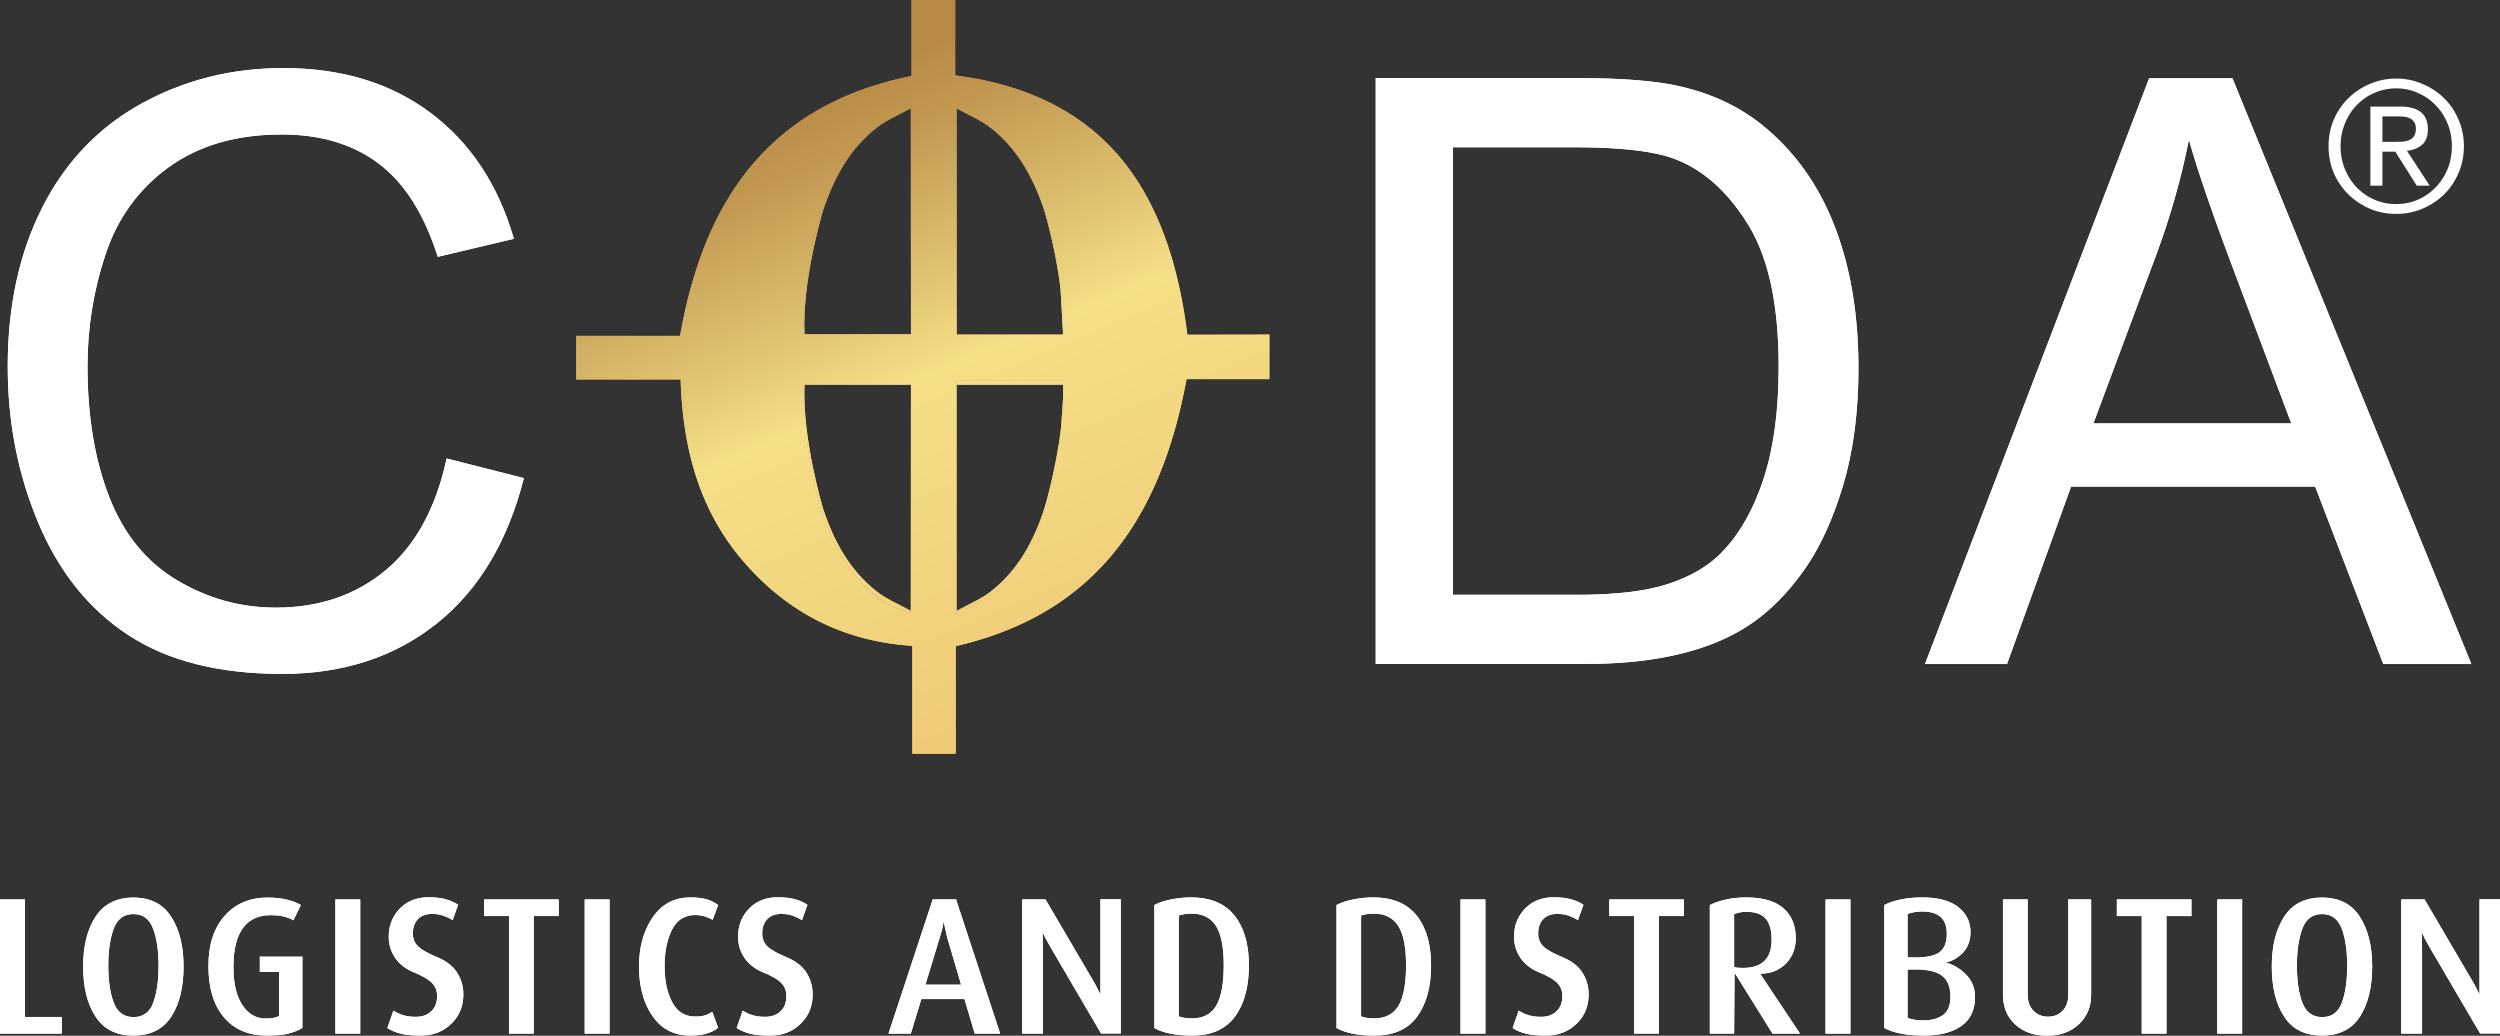 <svg xmlns="http://www.w3.org/2000/svg" xmlns:xlink="http://www.w3.org/1999/xlink" width="350" height="145" fill="none"><rect width="100%" height="100%" fill="#333333" stroke="none"/><g clip-path="url(#I)"><g fill="#fff"><path d="M0 144.704v-18.786h3.48v16.458h5.171v2.328H0z"/><use xlink:href="#J"/><use xlink:href="#K"/><use xlink:href="#L"/><use xlink:href="#M"/><use xlink:href="#N"/><path d="M81.857 144.704v-18.786h3.48v18.786h-3.48z"/><use xlink:href="#O"/><use xlink:href="#P"/><path d="M136.461 144.704l-1.436-4.835h-6.036l-1.475 4.835h-3.126l6.193-18.786h3.265l6.174 18.786h-3.559zm-3.854-13.458l-.295-1.302-.197-.967-.137.789c-.059.296-.197.789-.413 1.48l-2.006 6.611h4.994l-1.946-6.611z"/><use xlink:href="#Q"/><use xlink:href="#R"/><use xlink:href="#S"/><path d="M204.475 144.704v-18.786h3.48v18.786h-3.48z"/><use xlink:href="#T"/><path d="M232.239 128.246v16.458h-3.461v-16.458h-3.48v-2.328h10.441v2.328h-3.5z"/><use xlink:href="#U"/><path d="M255.579 144.704v-18.786h3.48v18.786h-3.48z"/><use xlink:href="#V"/><path d="M286.587 145c-1.848 0-3.343-.533-4.483-1.598s-1.691-2.447-1.691-4.164v-13.32h3.461v13.3c0 .987.275 1.756.806 2.289.55.553 1.219.829 2.045.829s1.514-.276 2.045-.829.786-1.302.786-2.289v-13.3h3.205v13.32c0 1.697-.57 3.078-1.71 4.144-1.141 1.085-2.635 1.618-4.464 1.618zm16.714-16.754v16.458h-3.461v-16.458h-3.48v-2.328h10.441v2.328h-3.5zm7.118 16.458v-18.786h3.48v18.786h-3.48z"/><use xlink:href="#W"/><use xlink:href="#X"/><use xlink:href="#Y"/><path d="M192.598 92.963V10.932h28.158c6.351 0 11.207.395 14.55 1.184 4.68 1.085 8.672 3.039 11.995 5.881 4.306 3.651 7.53 8.328 9.674 14.011s3.205 12.195 3.205 19.497c0 6.236-.728 11.741-2.183 16.556s-3.303 8.801-5.564 11.939c-2.262 3.157-4.739 5.624-7.453 7.439-2.693 1.815-5.938 3.177-9.752 4.105s-8.18 1.401-13.135 1.401h-29.495v.02zm10.815-9.689h17.441c5.388 0 9.615-.513 12.683-1.519s5.505-2.427 7.334-4.243c2.556-2.565 4.562-6.038 5.997-10.38s2.143-9.61 2.143-15.806c0-8.584-1.396-15.175-4.208-19.773s-6.213-7.696-10.224-9.255c-2.891-1.125-7.571-1.677-14-1.677h-17.166v62.653zm66.087 9.689l31.382-82.011h11.66l33.447 82.011H333.66l-9.536-24.844h-34.175l-8.966 24.844H269.5zm23.576-33.685h27.705l-8.534-22.713c-2.595-6.907-4.542-12.57-5.8-17.01-1.042 5.269-2.517 10.478-4.405 15.668l-8.966 24.055z"/></g><use xlink:href="#Z" fill="url(#A)"/><path d="M146.213 29.481s1.495 4.973 2.222 10.597c-.373-3.611-1.081-7.143-2.222-10.597z" fill="url(#B)"/><use xlink:href="#a" fill="url(#C)"/><path d="M127.514 46.827V15.412h-.02l.02 31.415z" fill="url(#D)"/><use xlink:href="#b" fill="url(#E)"/><use xlink:href="#c" fill="url(#F)"/><path d="M148.455 40.078l.374 6.749c.078-2.171-.099-4.519-.374-6.749z" fill="url(#G)"/><path d="M148.553 59.812a39.06 39.06 0 0 0 .276-4.006l-.276 4.006z" fill="url(#H)"/><g fill="#fff"><path d="M0 144.704v-18.786h3.48v16.457h5.171v2.329H0z"/><use xlink:href="#J"/><use xlink:href="#K"/><use xlink:href="#L"/><use xlink:href="#M"/><use xlink:href="#N"/><path d="M81.857 144.704v-18.786h3.48v18.786h-3.48z"/><use xlink:href="#O"/><use xlink:href="#P"/><path d="M136.461 144.704l-1.436-4.835h-6.036l-1.475 4.835h-3.126l6.193-18.786h3.265l6.174 18.786h-3.559zm-3.854-13.458l-.295-1.303-.197-.967-.137.79c-.059.296-.197.789-.413 1.48l-2.006 6.61h4.994l-1.946-6.61z"/><use xlink:href="#Q"/><use xlink:href="#R"/><use xlink:href="#S"/><path d="M204.475 144.704v-18.786h3.48v18.786h-3.48z"/><use xlink:href="#T"/><path d="M232.239 128.246v16.458h-3.461v-16.458h-3.48v-2.328h10.441v2.328h-3.5z"/><use xlink:href="#U"/><path d="M255.579 144.704v-18.786h3.48v18.786h-3.48z"/><use xlink:href="#V"/><path d="M286.587 145c-1.848 0-3.343-.533-4.483-1.599s-1.691-2.447-1.691-4.163v-13.32h3.461v13.3c0 .987.275 1.756.806 2.289.55.553 1.219.829 2.045.829s1.514-.276 2.045-.829.786-1.302.786-2.289v-13.3h3.205v13.32c0 1.697-.57 3.078-1.71 4.144-1.141 1.085-2.635 1.618-4.464 1.618zm16.714-16.754v16.458h-3.461v-16.458h-3.48v-2.328h10.441v2.328h-3.5zm7.118 16.458v-18.786h3.48v18.786h-3.48z"/><use xlink:href="#W"/><use xlink:href="#X"/><use xlink:href="#Y"/><path d="M192.598 92.964V10.932h28.158c6.351 0 11.207.395 14.55 1.184 4.68 1.085 8.672 3.039 11.995 5.881 4.306 3.651 7.53 8.327 9.674 14.011s3.205 12.195 3.205 19.496c0 6.236-.728 11.741-2.183 16.556s-3.303 8.801-5.564 11.939c-2.262 3.157-4.739 5.624-7.453 7.439-2.693 1.816-5.938 3.177-9.752 4.105s-8.18 1.401-13.135 1.401h-29.495v.02zm10.815-9.689h17.441c5.388 0 9.615-.513 12.683-1.52s5.505-2.427 7.334-4.243c2.556-2.565 4.562-6.038 5.997-10.38s2.143-9.61 2.143-15.806c0-8.584-1.396-15.175-4.208-19.773s-6.213-7.696-10.224-9.255c-2.891-1.125-7.571-1.677-14-1.677h-17.166v62.653zm66.087 9.689l31.382-82.011h11.66l33.447 82.012H333.66l-9.536-24.844h-34.175l-8.966 24.844H269.5zm23.576-33.685h27.705l-8.534-22.713c-2.595-6.907-4.542-12.57-5.8-17.01-1.043 5.269-2.517 10.478-4.405 15.668l-8.966 24.055zm38.781-44.358h4.176c2.58 0 3.87 1.053 3.87 3.157 0 1.002-.28 1.74-.84 2.215-.56.458-1.256.73-2.088.815l3.183 4.889h-1.808l-3.005-4.762h-1.808v4.762h-1.68V14.921zm1.68 4.94h1.732l1.095-.026a3.07 3.07 0 0 0 .942-.229c.271-.119.492-.305.662-.56s.254-.603.254-1.044c0-.373-.076-.671-.229-.891-.153-.238-.348-.416-.585-.535s-.501-.195-.79-.229-.577-.051-.866-.051h-2.215v3.565zm-7.537.611c0-1.341.246-2.589.738-3.743.51-1.171 1.197-2.173 2.063-3.005.866-.849 1.867-1.511 3.005-1.986a9.25 9.25 0 0 1 3.666-.738 9.07 9.07 0 0 1 3.642.738c1.154.475 2.164 1.137 3.03 1.986.866.832 1.545 1.833 2.037 3.005.509 1.154.764 2.402.764 3.743 0 1.358-.255 2.614-.764 3.769a9.22 9.22 0 0 1-2.037 3.005c-.866.832-1.876 1.494-3.03 1.986a9.35 9.35 0 0 1-3.642.713 9.53 9.53 0 0 1-3.666-.713c-1.138-.492-2.139-1.154-3.005-1.986a9.58 9.58 0 0 1-2.063-3.005c-.492-1.154-.738-2.411-.738-3.769zm1.681 0c0 1.154.203 2.224.611 3.208s.959 1.842 1.655 2.572a7.92 7.92 0 0 0 2.47 1.706 7.67 7.67 0 0 0 3.055.611c1.087 0 2.097-.204 3.031-.611.95-.424 1.773-.993 2.469-1.706a8.03 8.03 0 0 0 1.681-2.572c.407-.985.611-2.054.611-3.208 0-1.137-.204-2.198-.611-3.183-.407-1.002-.968-1.859-1.681-2.572-.696-.73-1.519-1.299-2.469-1.706-.934-.424-1.944-.637-3.031-.637s-2.105.212-3.055.637a7.39 7.39 0 0 0-2.47 1.706 7.88 7.88 0 0 0-1.655 2.572 8.23 8.23 0 0 0-.611 3.183z"/></g><use xlink:href="#Z" fill="url(#A)"/><path d="M146.213 29.481s1.495 4.973 2.222 10.597c-.373-3.611-1.081-7.143-2.222-10.597z" fill="url(#B)"/><use xlink:href="#a" fill="url(#C)"/><path d="M127.514 46.827V15.412h-.02l.02 31.415z" fill="url(#D)"/><use xlink:href="#b" fill="url(#E)"/><use xlink:href="#c" fill="url(#F)"/><path d="M148.455 40.078l.374 6.749c.078-2.171-.099-4.519-.374-6.749z" fill="url(#G)"/><path d="M148.553 59.812a39.06 39.06 0 0 0 .276-4.006l-.276 4.006z" fill="url(#H)"/></g><defs><linearGradient id="A" x1="113.563" y1="13.058" x2="151.578" y2="102.188" xlink:href="#d"><stop offset=".006" stop-color="#b88a46"/><stop offset=".117" stop-color="#c49b53"/><stop offset=".336" stop-color="#e4c875"/><stop offset=".44" stop-color="#f5df87"/><stop offset="1" stop-color="#efc875"/></linearGradient><linearGradient id="B" x1="134.375" y1="4.181" x2="172.391" y2="93.311" xlink:href="#d"><stop offset=".006" stop-color="#b88a46"/><stop offset=".117" stop-color="#c49b53"/><stop offset=".336" stop-color="#e4c875"/><stop offset=".44" stop-color="#f5df87"/><stop offset="1" stop-color="#efc875"/></linearGradient><linearGradient id="C" x1="112.014" y1="13.719" x2="150.029" y2="102.848" xlink:href="#d"><stop offset=".006" stop-color="#b88a46"/><stop offset=".117" stop-color="#c49b53"/><stop offset=".336" stop-color="#e4c875"/><stop offset=".44" stop-color="#f5df87"/><stop offset="1" stop-color="#efc875"/></linearGradient><linearGradient id="D" x1="118.851" y1="10.781" x2="156.711" y2="100.072" xlink:href="#d"><stop offset=".006" stop-color="#b88a46"/><stop offset=".117" stop-color="#c49b53"/><stop offset=".336" stop-color="#e4c875"/><stop offset=".44" stop-color="#f5df87"/><stop offset="1" stop-color="#efc875"/></linearGradient><linearGradient id="E" x1="102.346" y1="17.842" x2="140.362" y2="106.972" xlink:href="#d"><stop offset=".006" stop-color="#b88a46"/><stop offset=".117" stop-color="#c49b53"/><stop offset=".336" stop-color="#e4c875"/><stop offset=".44" stop-color="#f5df87"/><stop offset="1" stop-color="#efc875"/></linearGradient><linearGradient id="F" x1="116.931" y1="11.621" x2="154.947" y2="100.751" xlink:href="#d"><stop offset=".006" stop-color="#b88a46"/><stop offset=".117" stop-color="#c49b53"/><stop offset=".336" stop-color="#e4c875"/><stop offset=".44" stop-color="#f5df87"/><stop offset="1" stop-color="#efc875"/></linearGradient><linearGradient id="G" x1="132.364" y1="5.039" x2="170.379" y2="94.169" xlink:href="#d"><stop offset=".006" stop-color="#b88a46"/><stop offset=".117" stop-color="#c49b53"/><stop offset=".336" stop-color="#e4c875"/><stop offset=".44" stop-color="#f5df87"/><stop offset="1" stop-color="#efc875"/></linearGradient><linearGradient id="H" x1="127.264" y1="7.215" x2="165.279" y2="96.344" xlink:href="#d"><stop offset=".006" stop-color="#b88a46"/><stop offset=".117" stop-color="#c49b53"/><stop offset=".336" stop-color="#e4c875"/><stop offset=".44" stop-color="#f5df87"/><stop offset="1" stop-color="#efc875"/></linearGradient><clipPath id="I"><path fill="#fff" d="M0 0h350v145H0z"/></clipPath><path id="J" d="M18.68 144.98c-2.399 0-4.169-.888-5.309-2.664-1.16-1.776-1.73-4.104-1.73-7.005 0-2.861.57-5.19 1.73-6.966s2.93-2.684 5.309-2.684 4.129.888 5.289 2.684 1.73 4.124 1.73 6.966c0 2.901-.57 5.229-1.711 7.005s-2.91 2.664-5.309 2.664zm0-17.01c-1.317 0-2.242.671-2.753 2.033s-.767 3.098-.767 5.209.256 3.829.767 5.17 1.435 2.013 2.772 2.013 2.261-.671 2.753-2.013.747-3.078.747-5.17c0-2.131-.256-3.867-.767-5.209s-1.416-2.033-2.753-2.033z"/><path id="K" d="M37.34 144.98c-2.536 0-4.542-.848-5.977-2.545-1.455-1.697-2.183-4.105-2.183-7.223 0-2.96.767-5.308 2.281-7.005s3.5-2.546 5.978-2.546c1.042 0 1.927.099 2.694.277s1.416.434 1.986.769l-1.042 2.131c-.354-.197-.767-.375-1.298-.513s-1.16-.197-1.947-.197c-1.652 0-2.93.592-3.815 1.796-.885 1.184-1.337 3.019-1.337 5.466 0 2.289.413 4.065 1.258 5.328.826 1.263 1.927 1.875 3.264 1.875.472 0 .846-.04 1.141-.099s.531-.158.727-.257v-6.176h-2.694v-2.131h5.958v9.985c-.61.355-1.298.631-2.065.809-.747.177-1.73.256-2.93.256z"/><path id="L" d="M46.955 144.704v-18.786h3.48v18.786h-3.48z"/><path id="M" d="M58.871 144.98c-1.082 0-1.986-.079-2.714-.256-.708-.178-1.357-.435-1.927-.809l.846-2.428c.374.257.826.454 1.357.632.531.158 1.121.237 1.77.237.904 0 1.632-.257 2.183-.79s.806-1.223.806-2.111c0-.711-.216-1.303-.669-1.796-.452-.473-1.278-.987-2.517-1.5s-2.143-1.223-2.714-2.111c-.59-.888-.865-1.855-.865-2.901 0-1.539.511-2.861 1.534-3.927s2.379-1.598 4.07-1.598c.904 0 1.691.098 2.379.276.688.197 1.258.454 1.73.77l-.767 2.151c-.374-.237-.826-.454-1.298-.612-.492-.178-1.022-.257-1.573-.257-.846 0-1.514.237-1.986.73s-.708 1.165-.708 1.994c0 .749.236 1.361.727 1.815.472.474 1.376.967 2.674 1.519s2.222 1.263 2.792 2.171a5.57 5.57 0 0 1 .865 3.019c0 1.678-.57 3.059-1.691 4.125-1.141 1.124-2.576 1.657-4.306 1.657z"/><path id="N" d="M74.719 128.246v16.458h-3.461v-16.458h-3.48v-2.328h10.441v2.328h-3.5z"/><path id="O" d="M96.643 144.98c-2.281 0-4.051-.927-5.309-2.762s-1.868-4.144-1.868-6.907c0-2.704.629-4.993 1.907-6.867s3.028-2.802 5.309-2.802c.846 0 1.593.079 2.202.256s1.16.434 1.652.809l-.767 2.072c-.315-.177-.669-.335-1.082-.473a4.84 4.84 0 0 0-1.337-.198c-1.494 0-2.576.691-3.264 2.053s-1.042 3.058-1.042 5.11c0 2.013.354 3.691 1.062 5.032s1.789 2.013 3.244 2.013c.531 0 .963-.059 1.298-.158.354-.098.688-.276 1.062-.513l.826 2.23c-.905.75-2.203 1.105-3.894 1.105z"/><path id="P" d="M107.772 144.98c-1.081 0-1.985-.079-2.713-.256-.708-.178-1.357-.435-1.927-.809l.846-2.428c.373.257.825.454 1.356.632.531.158 1.121.237 1.77.237.904 0 1.632-.257 2.183-.79s.806-1.223.806-2.111c0-.711-.217-1.303-.669-1.796-.452-.473-1.278-.987-2.517-1.5s-2.143-1.223-2.713-2.111c-.59-.888-.865-1.855-.865-2.901 0-1.539.511-2.861 1.533-3.927s2.38-1.598 4.071-1.598c.904 0 1.691.098 2.379.276.688.197 1.258.454 1.73.77l-.767 2.151a6.07 6.07 0 0 0-1.297-.612c-.492-.178-1.023-.257-1.574-.257-.845 0-1.514.237-1.985.73s-.708 1.165-.708 1.994c0 .749.236 1.361.727 1.815.472.474 1.377.967 2.674 1.519s2.222 1.263 2.792 2.171.866 1.914.866 3.019c0 1.678-.571 3.059-1.691 4.125-1.141 1.124-2.557 1.657-4.307 1.657z"/><path id="Q" d="M154.157 144.704l-7.098-12.116-.688-1.243-.413-.869.039.948.02 1.243v12.037h-2.91v-18.786h3.264l6.685 11.406c.275.454.492.848.649 1.203l.354.711v-.77-.829-.414-11.327h2.851v18.786h-2.753v.02z"/><path id="R" d="M166.919 144.98c-2.301 0-4.071-.355-5.309-1.065v-17.208c.629-.335 1.396-.592 2.261-.769a14.18 14.18 0 0 1 2.851-.296c2.733 0 4.778.848 6.115 2.545s2.006 4.026 2.006 6.966c0 2.98-.649 5.367-1.927 7.143-1.318 1.796-3.304 2.684-5.997 2.684zm-.118-17.069c-.708 0-1.298.099-1.77.276v14.109c.216.079.472.139.786.198s.649.079 1.043.079c1.573 0 2.713-.592 3.421-1.796.688-1.184 1.042-3.078 1.042-5.663 0-2.467-.354-4.302-1.081-5.467-.708-1.144-1.868-1.736-3.441-1.736z"/><path id="S" d="M192.421 144.98c-2.3 0-4.07-.355-5.309-1.065v-17.208c.63-.335 1.396-.592 2.262-.769a14.18 14.18 0 0 1 2.851-.296c2.733 0 4.778.848 6.115 2.545s2.006 4.026 2.006 6.966c0 2.98-.649 5.367-1.927 7.143-1.298 1.796-3.284 2.684-5.998 2.684zm-.098-17.069c-.708 0-1.298.099-1.77.276v14.109c.217.079.472.139.787.198s.649.079 1.042.079c1.573 0 2.714-.592 3.421-1.796.689-1.184 1.043-3.078 1.043-5.663 0-2.467-.354-4.302-1.082-5.467-.727-1.144-1.868-1.736-3.441-1.736z"/><path id="T" d="M216.39 144.98c-1.081 0-1.986-.079-2.713-.256-.708-.178-1.357-.435-1.907-.809l.845-2.428c.374.257.826.454 1.357.632.531.158 1.121.237 1.77.237.904 0 1.632-.257 2.182-.79s.806-1.223.806-2.111c0-.711-.216-1.303-.668-1.796-.452-.473-1.278-.987-2.517-1.5s-2.143-1.223-2.714-2.111c-.589-.888-.865-1.855-.865-2.901 0-1.539.512-2.861 1.534-3.927s2.379-1.598 4.07-1.598c.905 0 1.691.098 2.379.276.689.197 1.259.454 1.731.77l-.767 2.151c-.374-.237-.826-.454-1.298-.612-.491-.178-1.022-.257-1.573-.257-.845 0-1.514.237-1.986.73s-.708 1.165-.708 1.994c0 .749.236 1.361.728 1.815.472.474 1.376.967 2.674 1.519s2.222 1.263 2.792 2.171a5.57 5.57 0 0 1 .865 3.019c0 1.678-.57 3.059-1.691 4.125-1.16 1.124-2.595 1.657-4.326 1.657z"/><path id="U" d="M248.146 144.704l-5.309-8.525-.059 8.525h-3.402v-17.997c.649-.335 1.416-.592 2.262-.769.845-.198 1.809-.296 2.851-.296 2.281 0 4.011.493 5.171 1.499s1.75 2.408 1.75 4.204c0 1.44-.472 2.624-1.396 3.571-.944.947-2.143 1.401-3.598 1.401l5.584 8.387h-3.854zm-3.657-17.05c-.669 0-1.239.119-1.711.336v7.38c.177.079.393.119.629.119l.649.019c1.318 0 2.32-.335 2.989-1.006s.983-1.658.983-2.94c0-1.323-.275-2.309-.826-2.941-.57-.651-1.455-.967-2.713-.967z"/><path id="V" d="M269.343 144.98c-2.38 0-4.228-.355-5.545-1.065v-17.208c.59-.316 1.337-.572 2.261-.769s1.947-.296 3.067-.296c2.203 0 3.874.453 5.014 1.341s1.731 2.072 1.731 3.513c0 1.164-.354 2.111-1.042 2.861-.708.73-1.514 1.204-2.439 1.401 1.043.257 1.967.809 2.832 1.658.845.848 1.278 1.894 1.278 3.157 0 1.816-.649 3.177-1.927 4.065-1.258.888-3.008 1.342-5.23 1.342zm-.217-17.365a6.29 6.29 0 0 0-2.064.335v6.078l1.062.02c1.632 0 2.772-.257 3.441-.77s.983-1.361.983-2.545c.019-2.072-1.141-3.118-3.422-3.118zm-1.002 8.11h-1.062v6.769c.59.237 1.298.355 2.182.355 1.2 0 2.124-.257 2.812-.77.669-.513 1.003-1.361 1.003-2.545 0-1.322-.374-2.289-1.14-2.901s-2.026-.908-3.795-.908z"/><path id="W" d="M325.087 144.98c-2.399 0-4.168-.888-5.309-2.664-1.16-1.776-1.73-4.104-1.73-7.005 0-2.861.57-5.19 1.73-6.966 1.141-1.796 2.93-2.684 5.309-2.684s4.149.888 5.289 2.684c1.161 1.796 1.731 4.124 1.731 6.966 0 2.901-.57 5.229-1.711 7.005s-2.91 2.664-5.309 2.664zm0-17.01c-1.317 0-2.242.671-2.753 2.033s-.767 3.098-.767 5.209.256 3.829.767 5.17 1.436 2.013 2.773 2.013 2.261-.671 2.753-2.013.747-3.078.747-5.17c0-2.131-.256-3.867-.767-5.209s-1.435-2.033-2.753-2.033z"/><path id="X" d="M347.228 144.704l-7.099-12.116-.688-1.243-.413-.869.039.948.02 1.243v12.037h-2.91v-18.786h3.264l6.685 11.406c.276.454.492.848.649 1.203l.354.711v-.77-.829-.414-11.327H350v18.786h-2.772v.02z"/><path id="Y" d="M62.528 64.192l10.815 2.743c-2.261 8.919-6.351 15.708-12.23 20.385-5.899 4.677-13.096 7.025-21.61 7.025-8.809 0-15.966-1.796-21.492-5.407-5.525-3.591-9.713-8.821-12.604-15.629-2.89-6.828-4.326-14.149-4.326-21.983 0-8.545 1.632-15.984 4.876-22.358 3.244-6.354 7.885-11.189 13.882-14.484s12.604-4.953 19.82-4.953c8.18 0 15.042 2.092 20.626 6.275s9.458 10.044 11.66 17.622l-10.657 2.526c-1.888-5.959-4.64-10.32-8.258-13.044-3.598-2.723-8.141-4.085-13.607-4.085-6.273 0-11.522 1.519-15.75 4.539-4.188 3.019-7.157 7.064-8.868 12.156S12.25 45.86 12.25 51.267c0 6.966 1.003 13.063 3.028 18.273s5.171 9.097 9.458 11.662c4.267 2.565 8.907 3.868 13.882 3.868 6.056 0 11.188-1.756 15.396-5.249 4.188-3.513 7.02-8.722 8.514-15.629z"/><path id="Z" d="M166.23 46.867c-2.477-19.733-11.149-33.566-32.502-36.309V0h-6.116v10.636c-19.938 4.026-29.061 17.385-32.404 36.388H80.677v6.097h14.609c.295 9.452 2.517 18.135 8.71 25.377 6.174 7.222 14.04 11.287 23.733 11.919v15.096h6.076V90.457c19.978-4.598 28.826-18.51 32.306-37.375h11.601v-6.236l-11.483.02zm-46.679-25.929c1.809-2.388 4.011-4.282 6.96-5.249.334-.178.669-.335 1.003-.533v.237h.02v31.415h-.02-14.885-.236c.472-9.255 1.377-18.233 7.158-25.87zm7.963 64.863c-3.402-.789-5.879-2.723-7.885-5.328-3.972-5.17-5.604-11.228-6.489-17.523-.452-3.118-.589-6.275-.904-9.689h15.298l-.02 32.54zm6.41-70.625c1.75.967 3.402 1.638 4.759 2.703 3.814 2.98 6.036 7.084 7.53 11.623 1.141 3.453 1.849 6.986 2.222 10.597.295 2.23.472 4.578.374 6.749h-14.885V15.175zm8.337 64.291c-2.104 2.842-4.66 5.19-8.376 6.216V53.28h15.081l-.137 2.526a39.45 39.45 0 0 1-.276 4.006c-.59 6.966-1.887 13.695-6.292 19.654z"/><path id="a" d="M115.225 29.482c1.494-4.519 3.716-8.643 7.531-11.623 1.081-.848 2.379-1.46 3.755-2.171-2.949.947-5.132 2.861-6.96 5.249-5.781 7.637-6.686 16.596-7.158 25.87h.236c-.354-7.617 2.596-17.326 2.596-17.326z"/><path id="b" d="M113.14 62.93c.905 6.295 2.517 12.373 6.489 17.523 2.006 2.605 4.503 4.539 7.885 5.328v-32.56h-15.298c.315 3.434.472 6.591.924 9.709zm14.374-9.077v31.672c-1.75-.967-3.402-1.638-4.758-2.704-3.815-2.98-6.037-7.084-7.531-11.623 0 0-2.93-9.709-2.596-17.345h14.885z"/><path id="c" d="M138.702 82.821c-1.356 1.066-3.008 1.717-4.758 2.703V53.852h14.885l.019 1.953.138-2.526h-15.082v32.402c3.717-1.026 6.273-3.374 8.377-6.216 4.404-5.94 5.682-12.689 6.272-19.654-.688 5.94-2.34 11.386-2.34 11.386-1.474 4.539-3.696 8.643-7.511 11.623z"/><linearGradient id="d" gradientUnits="userSpaceOnUse"/></defs></svg>
